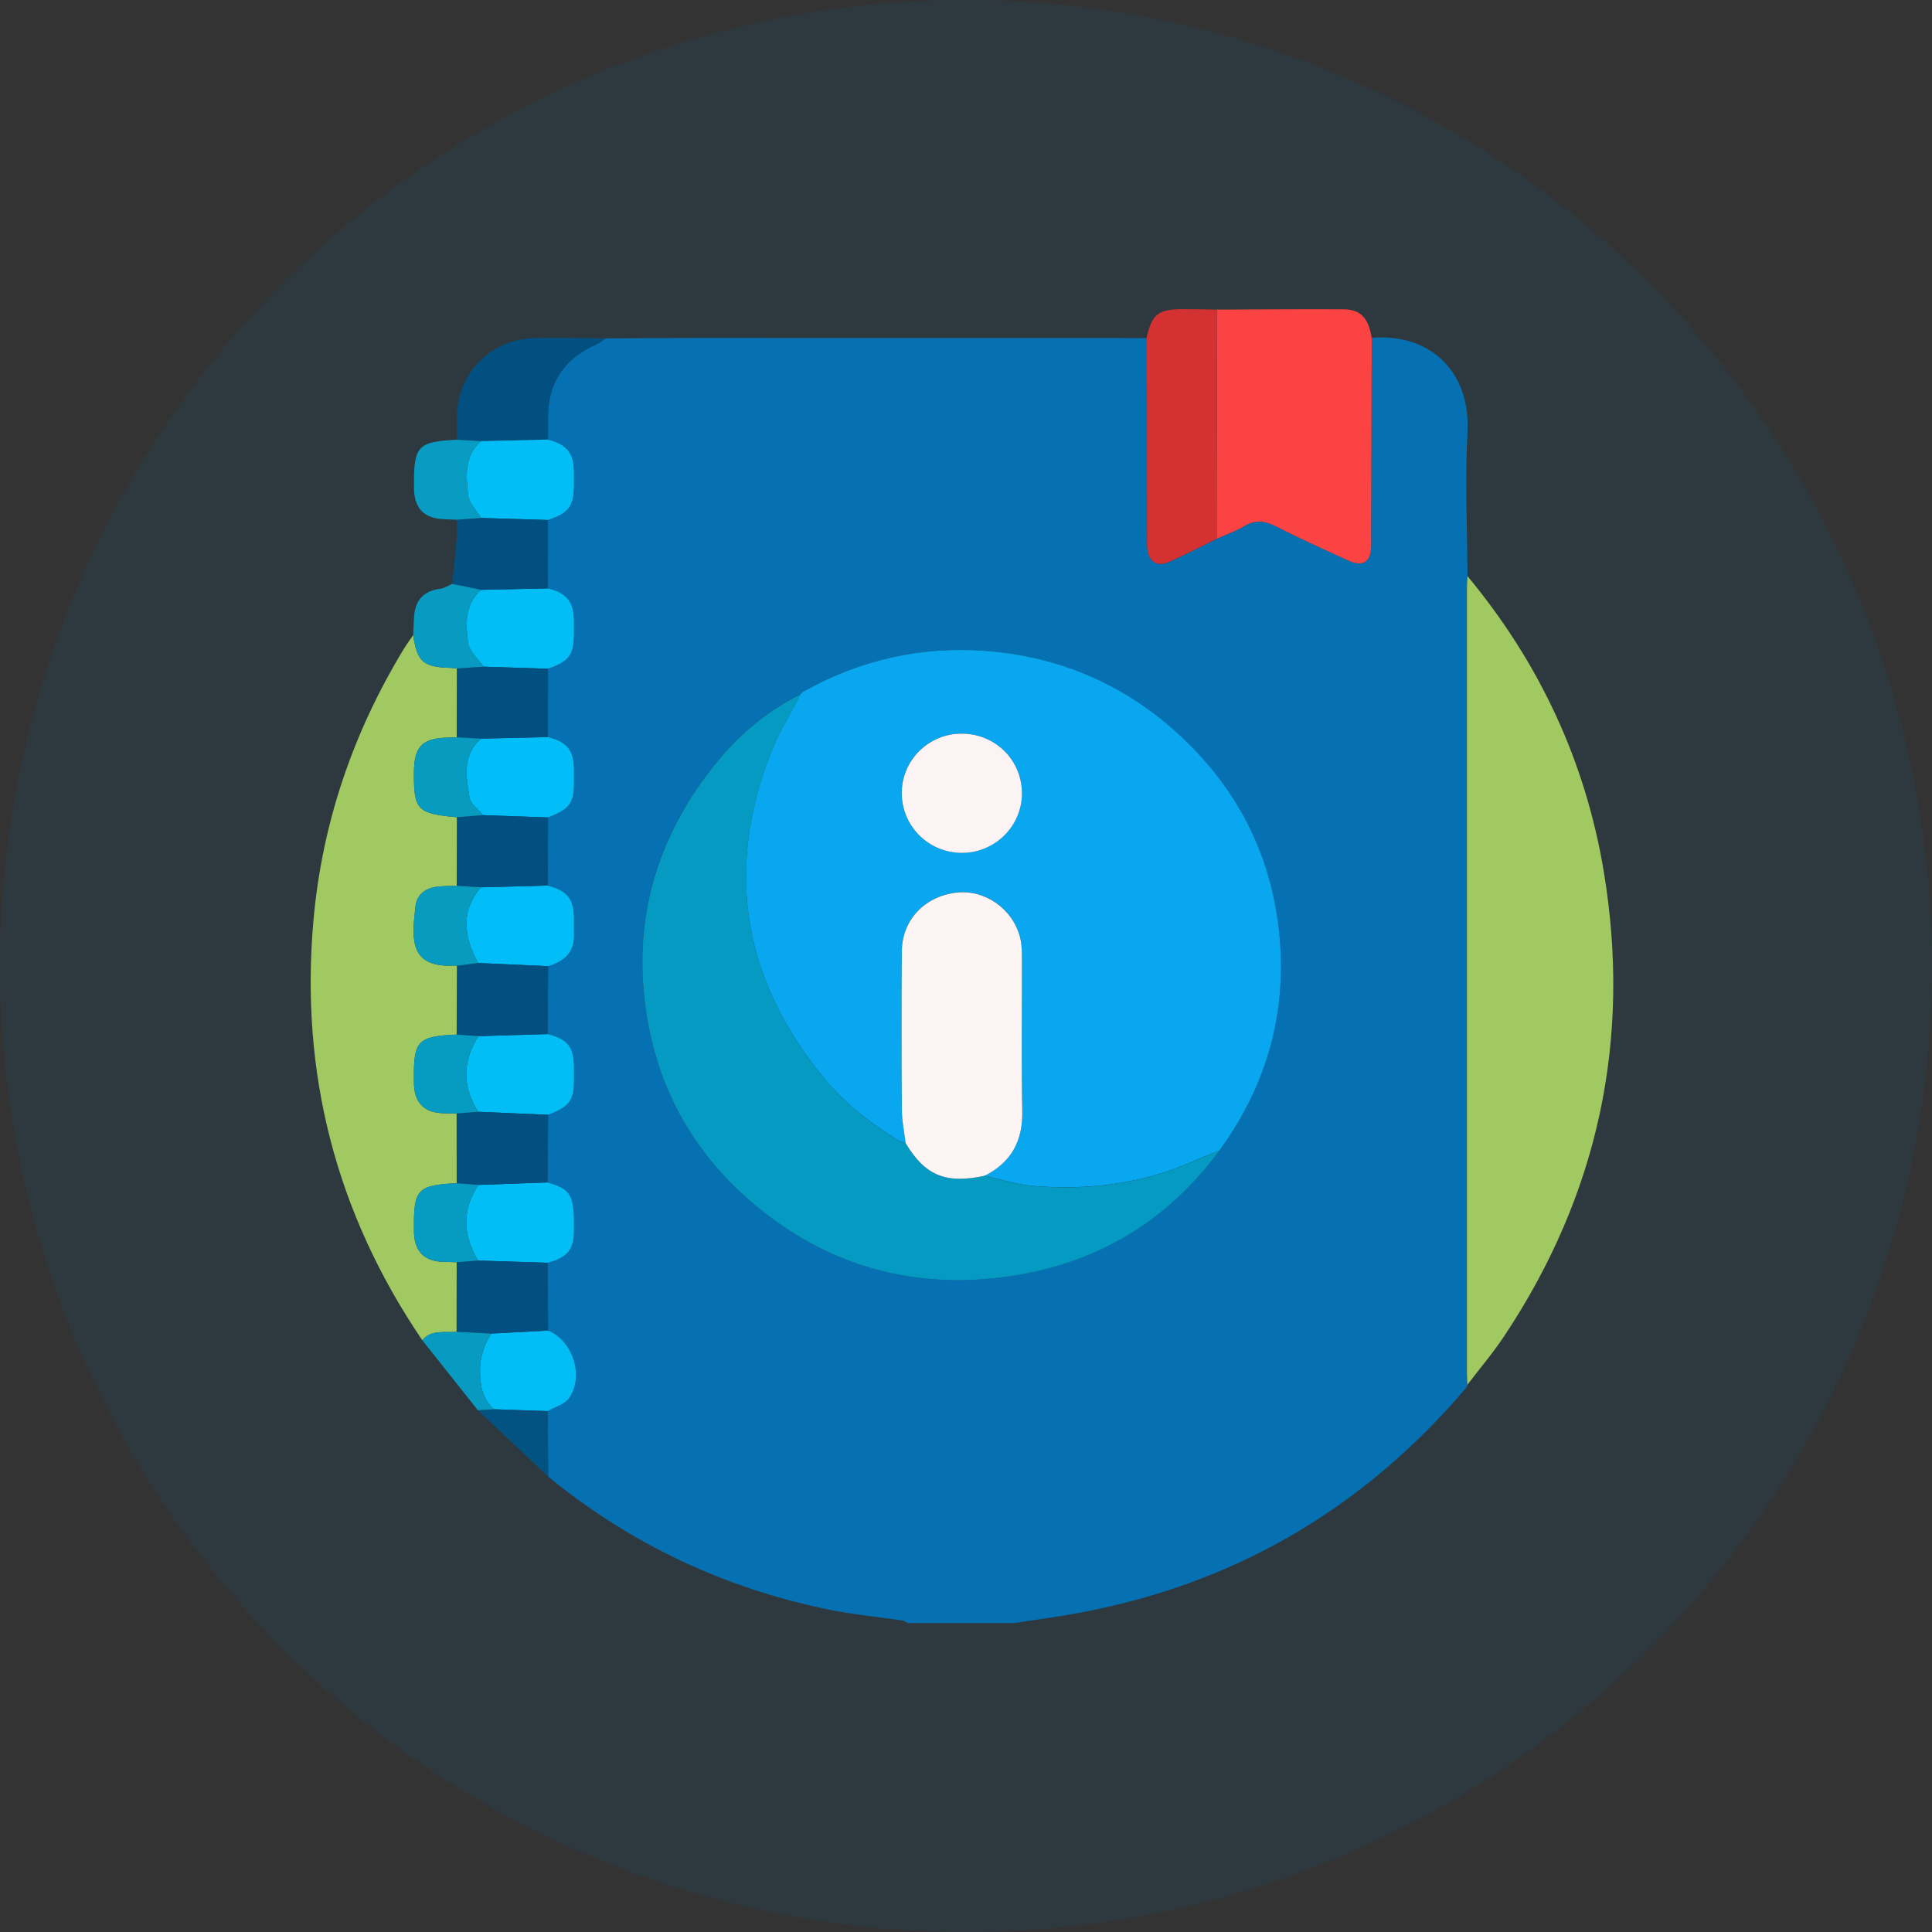 <svg width="400" height="400" viewBox="0 0 400 400" fill="none" xmlns="http://www.w3.org/2000/svg">
<rect x="0" y="0" width="400" height="400" fill="#333333" stroke="none"/>
<circle opacity="0.1" cx="200" cy="200" r="200" fill="#0571B2"/>
<g clip-path="url(#clip0_5232_68925)">
<path d="M209.914 336.033H187.829C187.555 335.862 187.296 335.579 187.001 335.529C181.965 334.784 176.865 334.315 171.887 333.308C150.125 328.894 130.622 319.747 113.507 305.724C113.471 301.204 113.435 296.676 113.399 292.156C114.896 291.297 116.888 290.779 117.795 289.509C121.032 284.967 118.586 277.488 113.486 275.48C113.45 270.803 113.414 266.126 113.378 261.45C117.622 260.272 118.816 258.768 118.852 254.574C118.91 247.357 118.291 246.25 113.371 244.809C113.407 240.14 113.45 235.47 113.486 230.801C117.896 229.119 118.824 227.884 118.852 223.69C118.852 222.803 118.852 221.916 118.852 221.036C118.824 216.743 117.601 215.182 113.392 214.103C113.428 209.412 113.464 204.729 113.493 200.038C116.817 199.073 118.989 197.2 118.86 193.481C118.824 192.424 118.86 191.366 118.86 190.309C118.838 186.122 117.529 184.455 113.414 183.362C113.435 178.664 113.457 173.959 113.479 169.261C117.917 167.53 118.838 166.33 118.867 162.179C118.867 161.207 118.874 160.242 118.867 159.27C118.831 155.324 117.414 153.578 113.443 152.606C113.45 147.894 113.464 143.175 113.471 138.463C117.874 136.937 118.852 135.617 118.867 131.154C118.867 130.274 118.874 129.394 118.867 128.514C118.809 124.554 117.385 122.801 113.45 121.822C113.45 117.103 113.457 112.384 113.464 107.672C117.694 106.317 118.838 104.841 118.867 100.654C118.874 99.681 118.881 98.716 118.867 97.744C118.809 93.791 117.414 92.06 113.457 91.017C113.457 89.605 113.493 88.192 113.471 86.78C113.342 79.457 116.658 74.305 123.449 71.317C124.154 71.005 124.759 70.487 125.413 70.061C131.241 70.033 137.068 69.976 142.895 69.976C174.39 69.976 205.886 69.983 237.381 69.99C237.417 74.411 237.482 78.832 237.489 83.254C237.503 93.075 237.474 102.896 237.503 112.718C237.51 116.032 239.266 117.55 241.928 116.401C245.352 114.924 248.654 113.157 252.014 111.518C253.884 110.674 255.848 109.985 257.603 108.949C259.862 107.615 261.826 107.793 264.121 108.956C269.135 111.497 274.257 113.825 279.38 116.152C282.106 117.394 283.732 116.365 283.883 113.448C283.926 112.568 283.89 111.681 283.897 110.794C283.933 97.177 283.977 83.566 284.013 69.948C295.803 68.954 304.537 76.675 303.832 89.591C303.292 99.454 303.789 109.375 303.832 119.267C303.796 120.147 303.724 121.034 303.724 121.914C303.724 175.967 303.724 230.02 303.724 284.073C303.724 284.953 303.789 285.84 303.818 286.72C303.703 286.961 303.638 287.238 303.472 287.43C281.66 313.041 254.121 328.837 220.633 334.408C217.072 334.997 213.497 335.493 209.936 336.04L209.914 336.033ZM165.75 143.721C165.75 143.721 165.765 143.721 165.757 143.721C158.247 147.426 152.154 152.84 147.125 159.355C136.442 173.2 131.521 188.719 133.356 206.226C135.262 224.407 143.406 239.253 157.729 250.642C172.75 262.585 190.124 267.014 209.123 264.21C227.129 261.556 241.661 252.842 252.424 238.224C262.517 224.428 266.682 209.001 264.725 192.161C262.855 176.088 255.661 162.52 243.51 151.563C232.309 141.465 219.058 135.887 204.015 134.759C190.634 133.751 177.994 136.632 166.283 143.203C166.103 143.374 165.916 143.551 165.736 143.721H165.75Z" fill="#0571B2"/>
<path d="M166.297 143.203C178.009 136.632 190.649 133.751 204.029 134.759C219.072 135.894 232.323 141.465 243.524 151.563C255.675 162.52 262.869 176.088 264.74 192.161C266.696 208.994 262.524 224.421 252.438 238.224C250.553 238.997 248.647 239.735 246.776 240.551C236.302 245.121 225.288 246.455 213.986 245.547C210.576 245.277 207.238 244.149 203.864 243.411C209.382 240.615 211.77 236.208 211.648 230.063C211.446 219.461 211.605 208.845 211.576 198.236C211.576 196.831 211.533 195.383 211.187 194.035C209.655 188.067 203.799 184.05 197.9 184.795C191.354 185.625 186.757 190.515 186.713 196.965C186.634 207.929 186.641 218.893 186.721 229.85C186.735 232.121 187.231 234.384 187.505 236.655C186.929 236.442 186.289 236.322 185.778 236.002C180.009 232.397 174.707 228.289 170.383 222.981C153.909 202.756 150.117 180.495 159.441 156.225C161.11 151.889 163.628 147.873 165.75 143.707H165.736C165.915 143.537 166.103 143.36 166.282 143.189L166.297 143.203ZM186.692 164.088C186.641 170.936 192.123 176.478 199.008 176.57C205.864 176.656 211.533 171.135 211.576 164.343C211.619 157.474 206.188 151.982 199.26 151.882C192.397 151.783 186.735 157.283 186.692 164.088Z" fill="#08A7EF"/>
<path d="M203.864 243.425C207.238 244.163 210.576 245.285 213.986 245.561C225.288 246.47 236.302 245.136 246.776 240.565C248.647 239.749 250.546 239.011 252.438 238.238C241.676 252.856 227.144 261.571 209.137 264.225C190.131 267.028 172.757 262.6 157.743 250.657C143.42 239.267 135.269 224.421 133.37 206.24C131.535 188.734 136.456 173.214 147.139 159.369C152.168 152.855 158.261 147.44 165.772 143.736C163.649 147.901 161.124 151.918 159.462 156.254C150.139 180.523 153.93 202.784 170.405 223.009C174.728 228.31 180.03 232.426 185.8 236.031C186.311 236.35 186.944 236.471 187.519 236.684C191.526 243.397 195.85 245.178 203.878 243.432L203.864 243.425Z" fill="#059AC2"/>
<path d="M303.811 119.26C318.731 137.221 328.278 157.68 332.062 180.552C337.774 215.082 330.975 247.179 311.501 276.523C309.156 280.064 306.379 283.321 303.803 286.713C303.768 285.833 303.71 284.946 303.71 284.066C303.71 230.013 303.71 175.96 303.71 121.907C303.71 121.027 303.782 120.14 303.818 119.26H303.811Z" fill="#A1C962"/>
<path d="M251.92 64.1C260.668 64.072 269.416 64.001 278.164 64.044C281.696 64.058 283.329 65.832 283.998 69.941C283.962 83.559 283.919 97.169 283.883 110.787C283.883 111.674 283.919 112.554 283.869 113.441C283.725 116.351 282.099 117.387 279.365 116.145C274.243 113.818 269.121 111.49 264.107 108.949C261.812 107.786 259.841 107.601 257.589 108.942C255.833 109.978 253.869 110.667 251.999 111.511C251.97 95.708 251.949 79.911 251.92 64.108V64.1Z" fill="#FC4343"/>
<path d="M251.92 64.1C251.949 79.904 251.971 95.701 251.999 111.504C248.647 113.143 245.345 114.903 241.913 116.386C239.252 117.536 237.496 116.017 237.489 112.703C237.46 102.882 237.489 93.061 237.475 83.239C237.467 78.818 237.403 74.397 237.367 69.976C238.539 64.973 239.77 64.008 245.014 64.015C247.316 64.015 249.618 64.072 251.913 64.1H251.92Z" fill="#D43232"/>
<path d="M94.565 91.052C94.659 88.405 94.414 85.702 94.911 83.133C96.371 75.554 102.781 70.232 110.622 69.998C115.543 69.849 120.471 70.019 125.399 70.047C124.744 70.473 124.14 70.991 123.435 71.303C116.637 74.291 113.327 79.436 113.457 86.766C113.478 88.178 113.45 89.591 113.443 91.003C108.824 91.109 104.205 91.216 99.587 91.322C97.918 91.23 96.242 91.138 94.573 91.045L94.565 91.052Z" fill="#025081"/>
<path d="M99.579 91.329C104.198 91.223 108.817 91.116 113.435 91.003C117.392 92.039 118.788 93.77 118.845 97.73C118.859 98.702 118.852 99.667 118.845 100.64C118.809 104.826 117.672 106.31 113.442 107.658C108.831 107.516 104.22 107.374 99.608 107.239C98.673 105.692 97.126 104.209 96.932 102.577C96.472 98.624 96.076 94.466 99.579 91.329Z" fill="#01BEF7"/>
<path d="M113.385 214.096C117.593 215.182 118.823 216.743 118.845 221.036C118.845 221.923 118.845 222.81 118.845 223.69C118.816 227.884 117.888 229.119 113.478 230.801C108.658 230.595 103.838 230.389 99.011 230.184C95.644 224.961 95.774 219.738 99.026 214.522C103.81 214.38 108.594 214.238 113.378 214.096H113.385Z" fill="#01BEF7"/>
<path d="M113.428 121.815C117.363 122.794 118.788 124.547 118.845 128.507C118.86 129.387 118.845 130.267 118.845 131.147C118.824 135.61 117.852 136.93 113.45 138.456C109.011 138.314 104.572 138.172 100.134 138.037C99.019 136.419 97.191 134.901 96.939 133.169C96.393 129.302 96.155 125.2 99.572 122.12L113.421 121.815H113.428Z" fill="#01BEF7"/>
<path d="M113.399 183.355C117.514 184.44 118.823 186.115 118.845 190.302C118.845 191.359 118.816 192.417 118.845 193.474C118.975 197.2 116.802 199.066 113.478 200.031C108.651 199.818 103.824 199.605 99.004 199.385C95.594 193.261 95.774 188.116 99.558 183.709C104.169 183.589 108.781 183.468 113.392 183.348L113.399 183.355Z" fill="#01BEF8"/>
<path d="M113.421 152.599C117.392 153.571 118.809 155.31 118.845 159.263C118.853 160.235 118.853 161.2 118.845 162.172C118.817 166.323 117.903 167.523 113.457 169.254C108.975 169.091 104.5 168.935 100.019 168.772C99.047 167.565 97.436 166.465 97.213 165.138C96.501 160.873 95.645 156.396 99.565 152.933C104.177 152.826 108.795 152.72 113.407 152.613L113.421 152.599Z" fill="#01BEF8"/>
<path d="M113.363 244.809C118.284 246.25 118.903 247.357 118.845 254.574C118.809 258.768 117.615 260.272 113.371 261.45C108.587 261.294 103.803 261.145 99.019 260.989C95.796 255.766 95.623 250.55 99.019 245.327C103.795 245.157 108.579 244.986 113.356 244.809H113.363Z" fill="#01BEF7"/>
<path d="M113.486 275.48C118.586 277.495 121.025 284.974 117.795 289.509C116.888 290.779 114.896 291.297 113.399 292.156C109.687 292.028 105.975 291.9 102.263 291.773C99.918 289.665 99.436 287.018 99.385 283.967C99.342 281 100.191 278.51 101.709 276.104C105.637 275.891 109.565 275.685 113.493 275.472L113.486 275.48Z" fill="#01BEF7"/>
<path d="M113.486 275.48C109.558 275.692 105.63 275.898 101.702 276.104C99.306 275.983 96.911 275.863 94.515 275.742C94.522 270.938 94.537 266.134 94.544 261.329C96.04 261.216 97.529 261.095 99.026 260.982C103.81 261.138 108.594 261.287 113.378 261.443C113.414 266.119 113.45 270.796 113.486 275.48Z" fill="#015081"/>
<path d="M113.363 244.809C108.586 244.979 103.802 245.15 99.026 245.327C97.529 245.214 96.04 245.093 94.544 244.979C94.544 240.168 94.537 235.357 94.529 230.545C96.026 230.425 97.522 230.311 99.018 230.191C103.838 230.396 108.658 230.602 113.486 230.808C113.45 235.477 113.406 240.147 113.37 244.816L113.363 244.809Z" fill="#015081"/>
<path d="M99.012 199.385C103.839 199.598 108.666 199.811 113.486 200.031C113.45 204.722 113.414 209.405 113.385 214.096C108.601 214.238 103.817 214.38 99.033 214.522C97.537 214.415 96.04 214.302 94.551 214.195C94.566 209.448 94.58 204.7 94.594 199.953C96.069 199.761 97.537 199.577 99.012 199.385Z" fill="#015081"/>
<path d="M113.428 121.815C108.81 121.914 104.198 122.014 99.58 122.12C97.594 121.716 95.616 121.304 93.63 120.9C93.947 117.798 94.299 114.697 94.558 111.589C94.666 110.269 94.573 108.935 94.573 107.608C96.249 107.487 97.932 107.367 99.609 107.246C104.22 107.388 108.831 107.53 113.443 107.665C113.443 112.384 113.435 117.103 113.428 121.815Z" fill="#015081"/>
<path d="M100.026 168.765C104.508 168.928 108.982 169.084 113.464 169.247C113.443 173.952 113.421 178.65 113.4 183.348C108.788 183.468 104.177 183.589 99.566 183.709C97.897 183.603 96.22 183.504 94.551 183.397C94.558 178.657 94.573 173.924 94.58 169.183C96.393 169.041 98.206 168.899 100.019 168.757L100.026 168.765Z" fill="#015081"/>
<path d="M113.421 152.599C108.809 152.706 104.191 152.812 99.579 152.918C97.903 152.826 96.234 152.734 94.558 152.642C94.558 147.894 94.573 143.14 94.58 138.392C96.436 138.272 98.285 138.151 100.141 138.03C104.579 138.172 109.018 138.314 113.457 138.456C113.45 143.168 113.435 147.887 113.428 152.599H113.421Z" fill="#015081"/>
<path d="M102.263 291.773C105.975 291.9 109.687 292.028 113.399 292.163C113.435 296.683 113.471 301.211 113.507 305.731C108.651 301.14 103.788 296.556 98.932 291.964C100.04 291.9 101.155 291.837 102.263 291.773Z" fill="#035382"/>
<path d="M166.297 143.203C166.117 143.374 165.93 143.551 165.75 143.722C165.93 143.551 166.117 143.374 166.297 143.203Z" fill="#059AC2"/>
<path d="M94.58 138.392C94.58 143.14 94.565 147.894 94.558 152.642C94.026 152.67 93.493 152.705 92.954 152.713C87.494 152.784 85.746 154.487 85.702 159.802C85.638 167.693 86.357 168.452 94.587 169.19C94.58 173.931 94.565 178.664 94.558 183.404C93.314 183.447 92.062 183.44 90.825 183.546C88.343 183.759 86.364 185.065 86.062 187.449C85.148 194.68 84.796 200.499 94.335 199.896C94.421 199.896 94.508 199.939 94.594 199.96C94.58 204.708 94.565 209.455 94.544 214.202C86.429 214.579 85.609 215.444 85.702 223.563C85.702 224.003 85.695 224.45 85.731 224.89C86.004 228.466 87.947 230.318 91.58 230.474C92.566 230.517 93.551 230.524 94.537 230.545C94.537 235.357 94.544 240.168 94.551 244.979C86.465 245.355 85.616 246.257 85.71 254.339C85.71 254.779 85.71 255.227 85.738 255.666C86.019 259.243 87.961 261.095 91.594 261.244C92.58 261.287 93.565 261.308 94.551 261.336C94.544 266.141 94.529 270.945 94.522 275.749C92.069 275.962 89.371 275.21 87.422 277.466C69.53 251.111 62.099 222.122 64.897 190.565C66.689 170.397 73.077 151.712 83.594 134.368C84.192 133.382 84.889 132.46 85.537 131.509C86.4 137.058 87.609 138.115 93.256 138.271C93.695 138.286 94.134 138.35 94.573 138.392H94.58Z" fill="#A1C962"/>
<path d="M94.58 138.392C94.141 138.35 93.702 138.286 93.263 138.272C87.616 138.115 86.4 137.058 85.544 131.509C85.616 130.118 85.645 128.72 85.767 127.336C86.047 124.093 87.889 122.319 91.141 121.893C92.004 121.78 92.81 121.24 93.637 120.893C95.623 121.297 97.601 121.709 99.587 122.113C96.169 125.193 96.407 129.295 96.954 133.162C97.198 134.901 99.033 136.419 100.148 138.03C98.292 138.151 96.443 138.272 94.587 138.392H94.58Z" fill="#089BC1"/>
<path d="M99.608 107.239C97.932 107.36 96.249 107.48 94.573 107.601C93.68 107.566 92.796 107.516 91.903 107.488C87.911 107.353 85.897 105.38 85.717 101.42C85.702 101.072 85.717 100.718 85.709 100.363C85.652 92.365 86.566 91.407 94.565 91.052C96.234 91.145 97.91 91.237 99.579 91.329C96.076 94.466 96.472 98.624 96.932 102.577C97.126 104.209 98.673 105.692 99.608 107.239Z" fill="#099CC3"/>
<path d="M87.415 277.459C89.364 275.203 92.055 275.955 94.515 275.742C96.911 275.863 99.306 275.983 101.702 276.104C100.191 278.51 99.335 281 99.385 283.967C99.436 287.018 99.91 289.658 102.263 291.773C101.155 291.837 100.04 291.9 98.932 291.964C95.098 287.132 91.263 282.299 87.422 277.466L87.415 277.459Z" fill="#089BC1"/>
<path d="M203.864 243.425C195.836 245.171 191.519 243.39 187.505 236.677C187.232 234.413 186.735 232.142 186.721 229.871C186.642 218.907 186.634 207.944 186.714 196.987C186.757 190.529 191.354 185.64 197.9 184.817C203.799 184.071 209.648 188.088 211.188 194.056C211.533 195.404 211.576 196.852 211.576 198.257C211.605 208.866 211.447 219.475 211.648 230.084C211.763 236.23 209.382 240.636 203.864 243.432V243.425Z" fill="#FDF4F4"/>
<path d="M186.699 164.095C186.742 157.29 192.404 151.79 199.267 151.889C206.195 151.989 211.626 157.481 211.583 164.351C211.54 171.142 205.864 176.663 199.015 176.578C192.131 176.492 186.649 170.943 186.699 164.095Z" fill="#FBF3F4"/>
<path d="M94.53 230.538C93.544 230.517 92.558 230.51 91.573 230.467C87.947 230.311 86.005 228.459 85.724 224.883C85.688 224.443 85.703 224.003 85.695 223.556C85.602 215.437 86.422 214.572 94.537 214.195C96.033 214.302 97.53 214.415 99.019 214.522C95.767 219.738 95.645 224.961 99.004 230.184C97.508 230.304 96.012 230.418 94.515 230.538H94.53Z" fill="#069BC0"/>
<path d="M94.594 199.953C94.508 199.932 94.421 199.882 94.335 199.889C84.796 200.492 85.141 194.673 86.062 187.442C86.364 185.058 88.335 183.759 90.824 183.539C92.062 183.433 93.314 183.44 94.558 183.397C96.227 183.497 97.903 183.603 99.572 183.702C95.788 188.109 95.601 193.254 99.018 199.378C97.544 199.563 96.076 199.754 94.601 199.946L94.594 199.953Z" fill="#079BC0"/>
<path d="M94.587 169.197C86.357 168.452 85.638 167.693 85.702 159.809C85.746 154.494 87.494 152.791 92.954 152.72C93.486 152.72 94.019 152.67 94.558 152.649C96.234 152.741 97.903 152.833 99.58 152.925C95.659 156.396 96.515 160.866 97.227 165.131C97.45 166.458 99.054 167.558 100.033 168.764C98.22 168.906 96.407 169.048 94.594 169.19L94.587 169.197Z" fill="#079BC0"/>
<path d="M94.544 261.329C93.558 261.301 92.573 261.28 91.587 261.237C87.954 261.088 86.012 259.236 85.731 255.659C85.695 255.219 85.71 254.779 85.703 254.332C85.609 246.25 86.458 245.348 94.544 244.972C96.04 245.086 97.53 245.199 99.026 245.32C95.63 250.543 95.803 255.759 99.026 260.982C97.53 261.095 96.04 261.216 94.544 261.329Z" fill="#069BC0"/>
</g>
<defs>
<clipPath id="clip0_5232_68925">
<rect width="276.25" height="272.5" fill="white" transform="translate(61.25 63.533)"/>
</clipPath>
</defs>
</svg>
